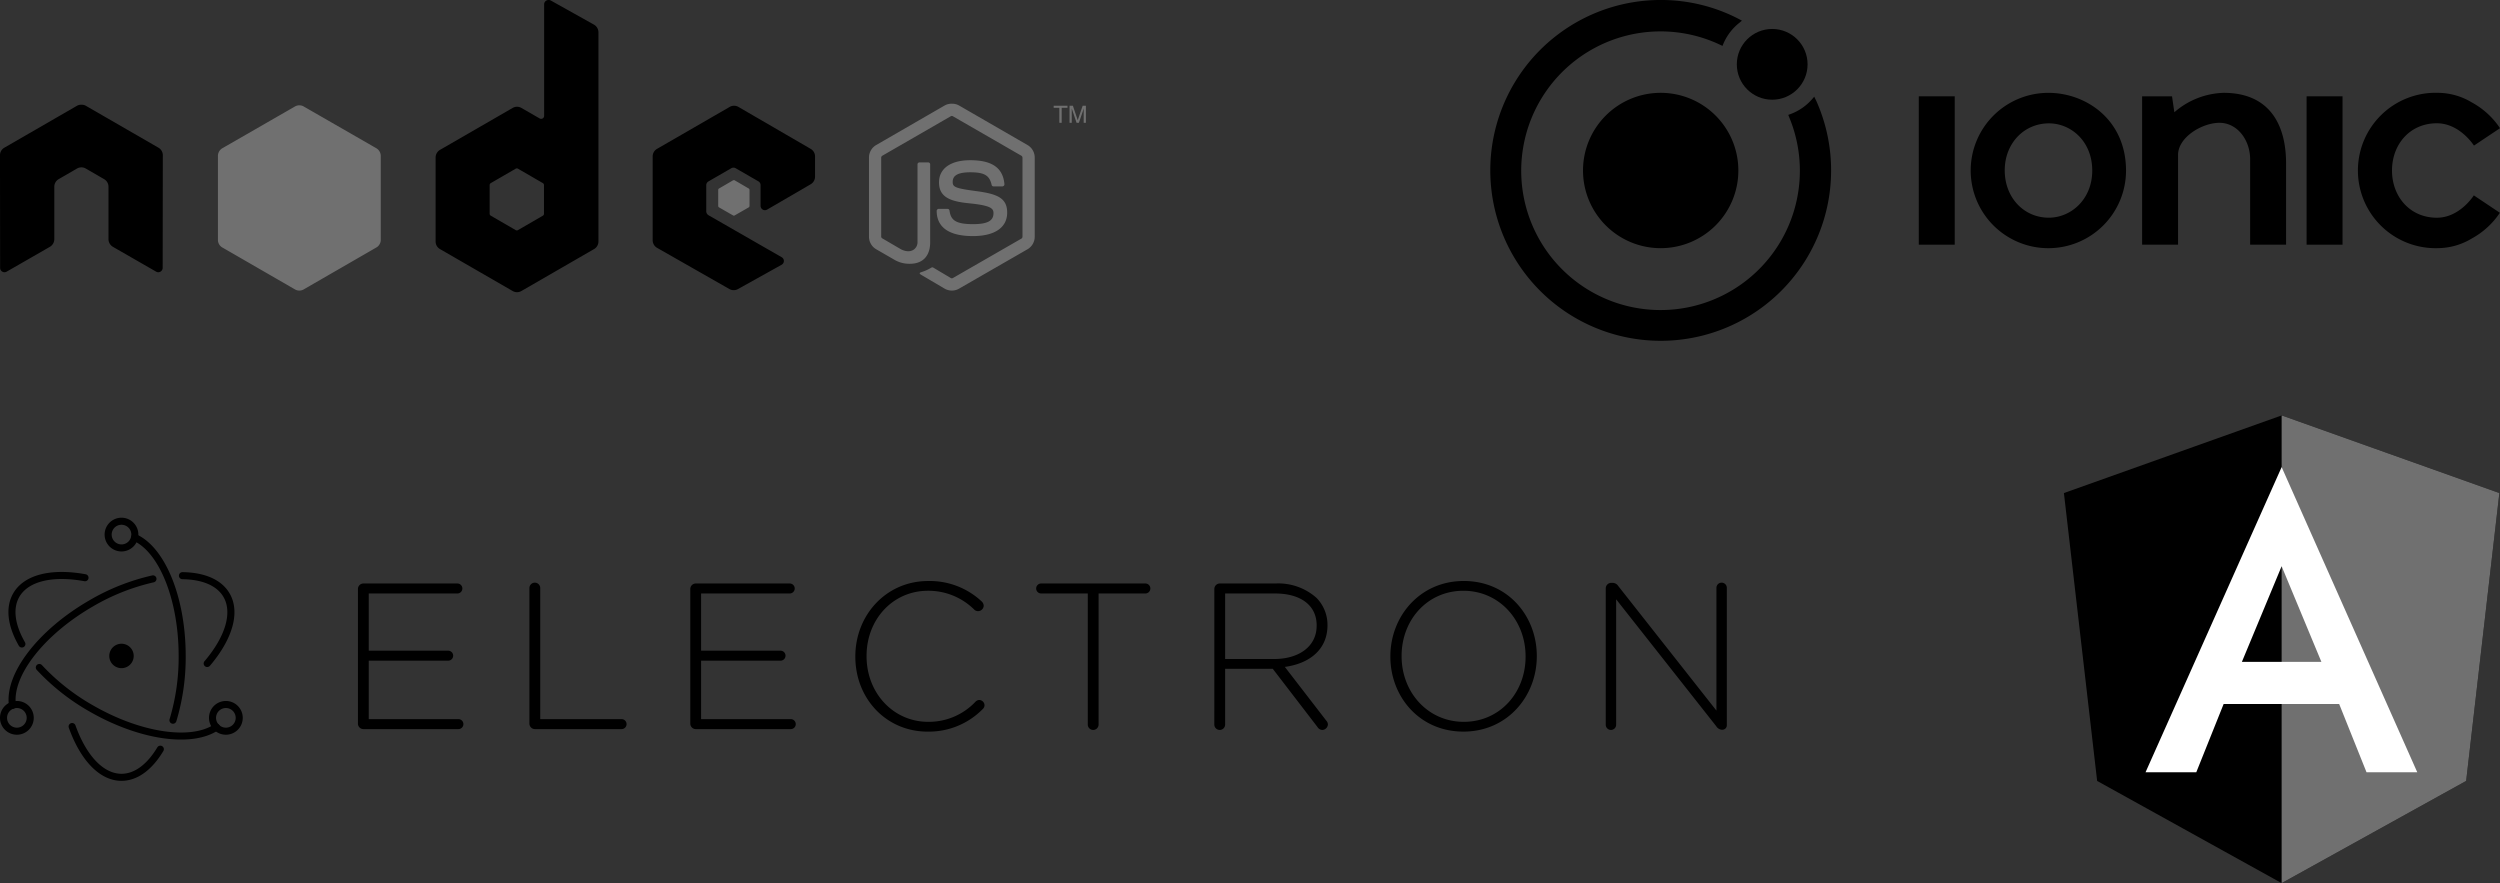 <svg xmlns="http://www.w3.org/2000/svg" width="466.527" height="164.801" viewBox="0 0 466.527 164.801"><rect x="0" y="0" width="466.527" height="164.801" fill="#333333" stroke="none"/><g id="Groupe_320" data-name="Groupe 320" transform="translate(-634 -3281.035)"><g id="Ionic_Logo" transform="translate(912.095 3281.035)"><path id="Trac&#xE9;_1185" data-name="Trac&#xE9; 1185" d="M88.744,222.5a14.494,14.494,0,1,0,14.494,14.494A14.494,14.494,0,0,0,88.744,222.5Z" transform="translate(-56.938 -205.177)"></path><ellipse id="Ellipse_87" data-name="Ellipse 87" cx="6.602" cy="6.602" rx="6.602" ry="6.602" transform="translate(46.014 5.404)"></ellipse><path id="Trac&#xE9;_1186" data-name="Trac&#xE9; 1186" d="M94.981,201.1,94.7,200.5l-.433.5a9.951,9.951,0,0,1-3.985,2.743l-.433.156.173.433a26,26,0,1,1-12.854-13.5l.407.195.177-.433a9.951,9.951,0,0,1,2.933-3.846l.519-.433L80.617,186a31.445,31.445,0,0,0-14.58-3.543,31.8,31.8,0,1,0,28.94,18.6Z" transform="translate(-34.236 -182.46)"></path><rect id="Rectangle_372" data-name="Rectangle 372" width="6.706" height="27.689" transform="translate(79.972 17.972)"></rect><rect id="Rectangle_373" data-name="Rectangle 373" width="6.706" height="27.689" transform="translate(152.341 17.972)"></rect><path id="Trac&#xE9;_1187" data-name="Trac&#xE9; 1187" d="M330.617,222.5a14.622,14.622,0,0,0-9.194,3.626h0l-.433-2.977H315.41v27.689h6.706V234.073c0-3.271,4.465-5.979,7.731-5.979s5.72,3.124,5.72,6.844v15.9h6.706V235.6C342.251,228.341,339.119,222.5,330.617,222.5Z" transform="translate(-193.761 -205.177)"></path><path id="Trac&#xE9;_1188" data-name="Trac&#xE9; 1188" d="M423.346,245.807c-5.04,0-8.372-3.946-8.372-8.813s3.331-8.813,8.372-8.813c4.3,0,6.922,4.166,6.922,4.166l4.859-3.249a14.837,14.837,0,0,0-5.244-4.8,12.382,12.382,0,0,0-6.338-1.8,14.5,14.5,0,1,0,0,28.987,12.382,12.382,0,0,0,6.312-1.8,14.8,14.8,0,0,0,5.244-4.8l-4.859-3.249S427.647,245.807,423.346,245.807Z" transform="translate(-246.695 -205.177)"></path><path id="path3000" d="M255.976,222.5a14.494,14.494,0,1,0,14.481,14.546C270.457,227.443,262.924,222.5,255.976,222.5Zm.082,5.694c4.158,0,8.095,3.375,8.095,8.813,0,5.322-3.92,8.791-8.112,8.791-4.608,0-8.22-3.7-8.22-8.835,0-5.019,3.587-8.77,8.259-8.77Z" transform="translate(-151.811 -205.174)"></path></g><g id="Angular_full_color_logo" transform="translate(1019.149 3358.556)"><path id="Trac&#xE9;_1189" data-name="Trac&#xE9; 1189" d="M72.529,30h0L31.9,44.488l6.2,53.721L72.529,117.28h0l34.432-19.071,6.2-53.721Z" transform="translate(-31.9 -30)"></path><path id="Trac&#xE9;_1190" data-name="Trac&#xE9; 1190" d="M125,30V83.852h0V117.28h0l34.432-19.071,6.2-53.721Z" transform="translate(-84.371 -30)" fill="#707070"></path><path id="Trac&#xE9;_1191" data-name="Trac&#xE9; 1191" d="M92.2,52.1,66.8,109.05h9.47l5.106-12.743h21.558l5.106,12.743h9.47L92.2,52.1Zm7.419,36.352H84.78L92.2,70.6Z" transform="translate(-51.57 -42.456)" fill="#fff"></path></g><g id="layer1" transform="translate(634 3281.035)"><path id="path22" d="M218.3,501.422a.814.814,0,0,0-.815.815V523.03a.551.551,0,0,1-.272.489.567.567,0,0,1-.571,0l-3.4-1.957a1.628,1.628,0,0,0-1.631,0l-13.563,7.828a1.67,1.67,0,0,0-.815,1.441v15.656a1.628,1.628,0,0,0,.815,1.413l13.563,7.828a1.625,1.625,0,0,0,1.631,0l13.563-7.828a1.628,1.628,0,0,0,.815-1.413V507.455a1.657,1.657,0,0,0-.843-1.441l-8.073-4.512a.8.8,0,0,0-.408-.081Zm-87.248,19.542a1.533,1.533,0,0,0-.734.19l-13.563,7.828a1.624,1.624,0,0,0-.815,1.413l.027,21.01a.8.8,0,0,0,.408.707.792.792,0,0,0,.815,0l8.045-4.621a1.66,1.66,0,0,0,.843-1.413v-9.812a1.623,1.623,0,0,1,.815-1.413l3.425-1.984a1.637,1.637,0,0,1,1.631,0l3.425,1.984a1.623,1.623,0,0,1,.815,1.413v9.812a1.663,1.663,0,0,0,.843,1.413l8.045,4.621a.792.792,0,0,0,.815,0,.818.818,0,0,0,.408-.707l.027-21.01a1.617,1.617,0,0,0-.815-1.413l-13.563-7.828a1.521,1.521,0,0,0-.734-.19h-.163Zm121.876.19a1.622,1.622,0,0,0-.815.218L238.554,529.2a1.627,1.627,0,0,0-.815,1.413v15.656a1.637,1.637,0,0,0,.843,1.413l13.454,7.665a1.632,1.632,0,0,0,1.6.027l8.154-4.539a.824.824,0,0,0,.435-.707.8.8,0,0,0-.408-.707l-13.645-7.828a.878.878,0,0,1-.435-.734v-4.892a.839.839,0,0,1,.435-.707l4.24-2.446a.814.814,0,0,1,.815,0l4.24,2.446a.813.813,0,0,1,.408.707v3.86a.815.815,0,0,0,1.223.707l8.127-4.729a1.634,1.634,0,0,0,.815-1.413v-3.778a1.632,1.632,0,0,0-.815-1.413l-13.481-7.828a1.615,1.615,0,0,0-.815-.217Zm-40.553,11.688a.456.456,0,0,1,.217.054l4.648,2.691a.421.421,0,0,1,.217.353v5.382a.419.419,0,0,1-.217.353l-4.648,2.691a.411.411,0,0,1-.408,0l-4.648-2.691a.42.42,0,0,1-.217-.353V535.94a.422.422,0,0,1,.217-.353l4.648-2.69a.358.358,0,0,1,.19-.054Z" transform="translate(-115.944 -501.421)" fill-rule="evenodd"></path><path id="path28" d="M371.5,557.863a2.679,2.679,0,0,0-1.332.326l-12.8,7.393a2.7,2.7,0,0,0-1.332,2.338v14.759a2.7,2.7,0,0,0,1.332,2.337l3.343,1.93a5.466,5.466,0,0,0,2.963.788c2.4,0,3.778-1.459,3.778-4V569.17a.366.366,0,0,0-.381-.353h-1.6a.364.364,0,0,0-.381.353v14.569c0,1.124-1.171,2.255-3.071,1.3L358.53,583a.384.384,0,0,1-.217-.326V567.92a.431.431,0,0,1,.217-.353l12.775-7.366a.377.377,0,0,1,.381,0l12.775,7.366a.433.433,0,0,1,.217.353v14.759a.41.41,0,0,1-.19.353l-12.8,7.366a.393.393,0,0,1-.38,0l-3.289-1.957a.342.342,0,0,0-.326,0,8.466,8.466,0,0,1-1.93.87c-.21.073-.528.187.109.544l4.294,2.528a2.687,2.687,0,0,0,2.664,0l12.8-7.366a2.7,2.7,0,0,0,1.332-2.337V567.92a2.7,2.7,0,0,0-1.332-2.337l-12.8-7.393a2.67,2.67,0,0,0-1.332-.326Zm-121.767.3a1.624,1.624,0,0,0-.815.217l-13.563,7.8a1.67,1.67,0,0,0-.815,1.44v15.656a1.626,1.626,0,0,0,.815,1.413l13.563,7.828a1.623,1.623,0,0,0,1.631,0l13.563-7.828a1.628,1.628,0,0,0,.815-1.413V567.621a1.669,1.669,0,0,0-.815-1.44l-13.563-7.8A1.624,1.624,0,0,0,249.728,558.162Zm140.766.082v.38h1.06v2.8h.435v-2.8h1.087v-.38Zm2.963,0v3.18h.408v-1.875c0-.077,0-.2,0-.353s0-.3,0-.381v-.082l.9,2.691h.435l.924-2.691c0,.171-.023.336-.027.489s0,.26,0,.326v1.875h.408v-3.18h-.6l-.924,2.691-.9-2.691h-.625ZM374.92,568.409c-3.645,0-5.817,1.551-5.817,4.131,0,2.8,2.155,3.568,5.653,3.914,4.186.41,4.512,1.024,4.512,1.848,0,1.429-1.139,2.039-3.832,2.039-3.383,0-4.127-.845-4.376-2.528a.368.368,0,0,0-.353-.326h-1.658a.388.388,0,0,0-.381.38c0,2.154,1.172,4.7,6.768,4.7,4.051,0,6.387-1.59,6.387-4.376,0-2.762-1.887-3.5-5.817-4.023-3.97-.525-4.349-.782-4.349-1.712,0-.768.321-1.794,3.262-1.794,2.627,0,3.6.566,4,2.338a.372.372,0,0,0,.353.3h1.658a.4.4,0,0,0,.272-.136.357.357,0,0,0,.109-.272C381.051,569.844,379.017,568.409,374.92,568.409Zm-44.086,3.724a.337.337,0,0,0-.163.027l-2.609,1.522a.317.317,0,0,0-.163.272v2.99a.318.318,0,0,0,.163.272l2.609,1.495a.284.284,0,0,0,.3,0l2.609-1.495a.319.319,0,0,0,.163-.272v-2.99a.32.32,0,0,0-.163-.272l-2.609-1.522A.224.224,0,0,0,330.834,572.133Z" transform="translate(-193.873 -538.511)" fill="#707070" fill-rule="evenodd"></path></g><g id="electron-4" transform="translate(634 3377.644)"><path id="Trac&#xE9;_1197" data-name="Trac&#xE9; 1197" d="M68.86,45.45H86.6a.932.932,0,1,0,0-1.864H69.869V32.678H84.66a.932.932,0,1,0,0-1.863H69.869V20.139H86.407a.932.932,0,0,0,0-1.864H68.86a1.028,1.028,0,0,0-1.009,1.009V44.441a1.028,1.028,0,0,0,1.009,1.009Zm30.991-1.009a1.028,1.028,0,0,0,1.009,1.009h16.189a.932.932,0,0,0,0-1.864h-15.18V19.129a1.009,1.009,0,1,0-2.018,0V44.44Zm31.03,1.009h17.741a.932.932,0,1,0,0-1.864H131.89V32.678h14.791a.932.932,0,1,0,0-1.863H131.89V20.139h16.538a.932.932,0,0,0,0-1.864H130.881a1.028,1.028,0,0,0-1.009,1.009V44.441a1.028,1.028,0,0,0,1.009,1.009Zm43.3.466a14.074,14.074,0,0,0,10.288-4.232.984.984,0,0,0,.31-.7,1.014,1.014,0,0,0-.97-.97.987.987,0,0,0-.7.31,11.965,11.965,0,0,1-8.851,3.766c-6.483,0-11.491-5.357-11.491-12.229v-.077c0-6.833,4.931-12.151,11.453-12.151a12.133,12.133,0,0,1,8.657,3.533,1.034,1.034,0,0,0,.7.272,1.063,1.063,0,0,0,1.049-1.009,1.168,1.168,0,0,0-.389-.815,14.2,14.2,0,0,0-9.977-3.8c-7.842,0-13.588,6.367-13.588,14.054v.077c0,7.8,5.746,13.976,13.51,13.976Zm29.865-1.32a1.009,1.009,0,0,0,2.018,0V20.138h8.7a.932.932,0,1,0,0-1.863H195.348a.932.932,0,0,0,0,1.864h8.7V44.6Zm23.615,0a1.009,1.009,0,0,0,2.019,0v-10.4h8.89l8.347,10.87a1.115,1.115,0,0,0,.893.543,1.1,1.1,0,0,0,1.048-1.048,1.127,1.127,0,0,0-.31-.7L240.82,33.842c4.581-.622,7.959-3.222,7.959-7.765V26a7.167,7.167,0,0,0-2.057-5.047,10.708,10.708,0,0,0-7.648-2.678h-10.4a1.028,1.028,0,0,0-1.009,1.009Zm2.019-12.229V20.138h9.278c4.931,0,7.8,2.291,7.8,5.94v.077c0,3.921-3.377,6.212-7.919,6.212h-9.163ZM274.14,45.916c8.231,0,13.7-6.639,13.7-14.054v-.078c0-7.415-5.4-13.976-13.626-13.976s-13.7,6.639-13.7,14.054v.077c0,7.415,5.4,13.976,13.627,13.976Zm.078-1.825c-6.717,0-11.608-5.513-11.608-12.229v-.077c0-6.716,4.814-12.151,11.53-12.151s11.607,5.513,11.607,12.229v.077c0,6.716-4.814,12.151-11.53,12.151Zm26.488.543a.97.97,0,0,0,1.941,0V21.225L321.32,44.906a1.381,1.381,0,0,0,1.009.66h.156a.829.829,0,0,0,.816-.854V19.09a.97.97,0,1,0-1.941,0V41.995L303.034,18.74a1.26,1.26,0,0,0-1.009-.582h-.31a1.028,1.028,0,0,0-1.009,1.009ZM17.038,16.553c-6.417-1.169-11.491.055-13.513,3.557-1.509,2.613-1.078,6.079,1.045,9.783a.658.658,0,1,0,1.142-.655C3.8,25.9,3.427,22.911,4.665,20.768c1.679-2.909,6.2-4,12.137-2.92a.658.658,0,1,0,.236-1.295ZM7.908,34.395a41.182,41.182,0,0,0,9.81,7.746c9.308,5.374,19.217,6.81,24.1,3.48a.658.658,0,1,0-.741-1.088c-4.371,2.981-13.784,1.616-22.7-3.533a39.876,39.876,0,0,1-9.494-7.491.658.658,0,1,0-.974.885Z" transform="translate(-1.056 -5.999)"></path><path id="Trac&#xE9;_1198" data-name="Trac&#xE9; 1198" d="M40.273,33.616c4.2-4.964,5.669-9.956,3.651-13.451-1.485-2.572-4.624-3.929-8.8-3.984a.658.658,0,1,0-.018,1.316c3.752.048,6.457,1.219,7.673,3.326,1.676,2.9.368,7.355-3.516,11.943a.658.658,0,1,0,1,.85Zm-10.8-16.822A41.1,41.1,0,0,0,17.75,21.441C8.14,26.989,1.872,35.169,2.743,41.1a.658.658,0,1,0,1.3-.191c-.773-5.266,5.169-13.021,14.363-18.329a39.807,39.807,0,0,1,11.344-4.5.658.658,0,0,0-.276-1.287Z" transform="translate(-1.068 -6.02)"></path><path id="Trac&#xE9;_1199" data-name="Trac&#xE9; 1199" d="M12.971,41.02c2.2,6.134,5.791,9.911,9.833,9.911,2.947,0,5.674-2.009,7.8-5.546a.658.658,0,1,0-1.127-.678c-1.911,3.179-4.259,4.909-6.673,4.909-3.356,0-6.562-3.369-8.593-9.039a.658.658,0,1,0-1.239.444Zm20.067-1.2a41.311,41.311,0,0,0,1.747-12.2c0-10.9-3.815-20.3-9.249-22.711A.658.658,0,1,0,25,6.116c4.847,2.152,8.468,11.071,8.468,21.508a40.034,40.034,0,0,1-1.688,11.8.658.658,0,1,0,1.256.393Zm12.392-.644a3.149,3.149,0,1,0-3.149,3.149A3.149,3.149,0,0,0,45.43,39.176Zm-1.316,0a1.833,1.833,0,1,1-1.833-1.833,1.833,1.833,0,0,1,1.833,1.833ZM3.28,42.325A3.149,3.149,0,1,0,.131,39.176,3.149,3.149,0,0,0,3.28,42.325Zm0-1.316a1.833,1.833,0,1,1,1.833-1.833A1.833,1.833,0,0,1,3.28,41.009Z" transform="translate(-0.131 -1.827)"></path><path id="Trac&#xE9;_1200" data-name="Trac&#xE9; 1200" d="M34.282,6.345A3.149,3.149,0,1,0,31.133,3.2,3.149,3.149,0,0,0,34.282,6.345Zm0-1.316A1.833,1.833,0,1,1,36.116,3.2a1.833,1.833,0,0,1-1.833,1.833Zm.481,23.043a2.279,2.279,0,1,1,1.747-2.709,2.279,2.279,0,0,1-1.747,2.709Z" transform="translate(-11.61 -0.046)"></path></g></g></svg>